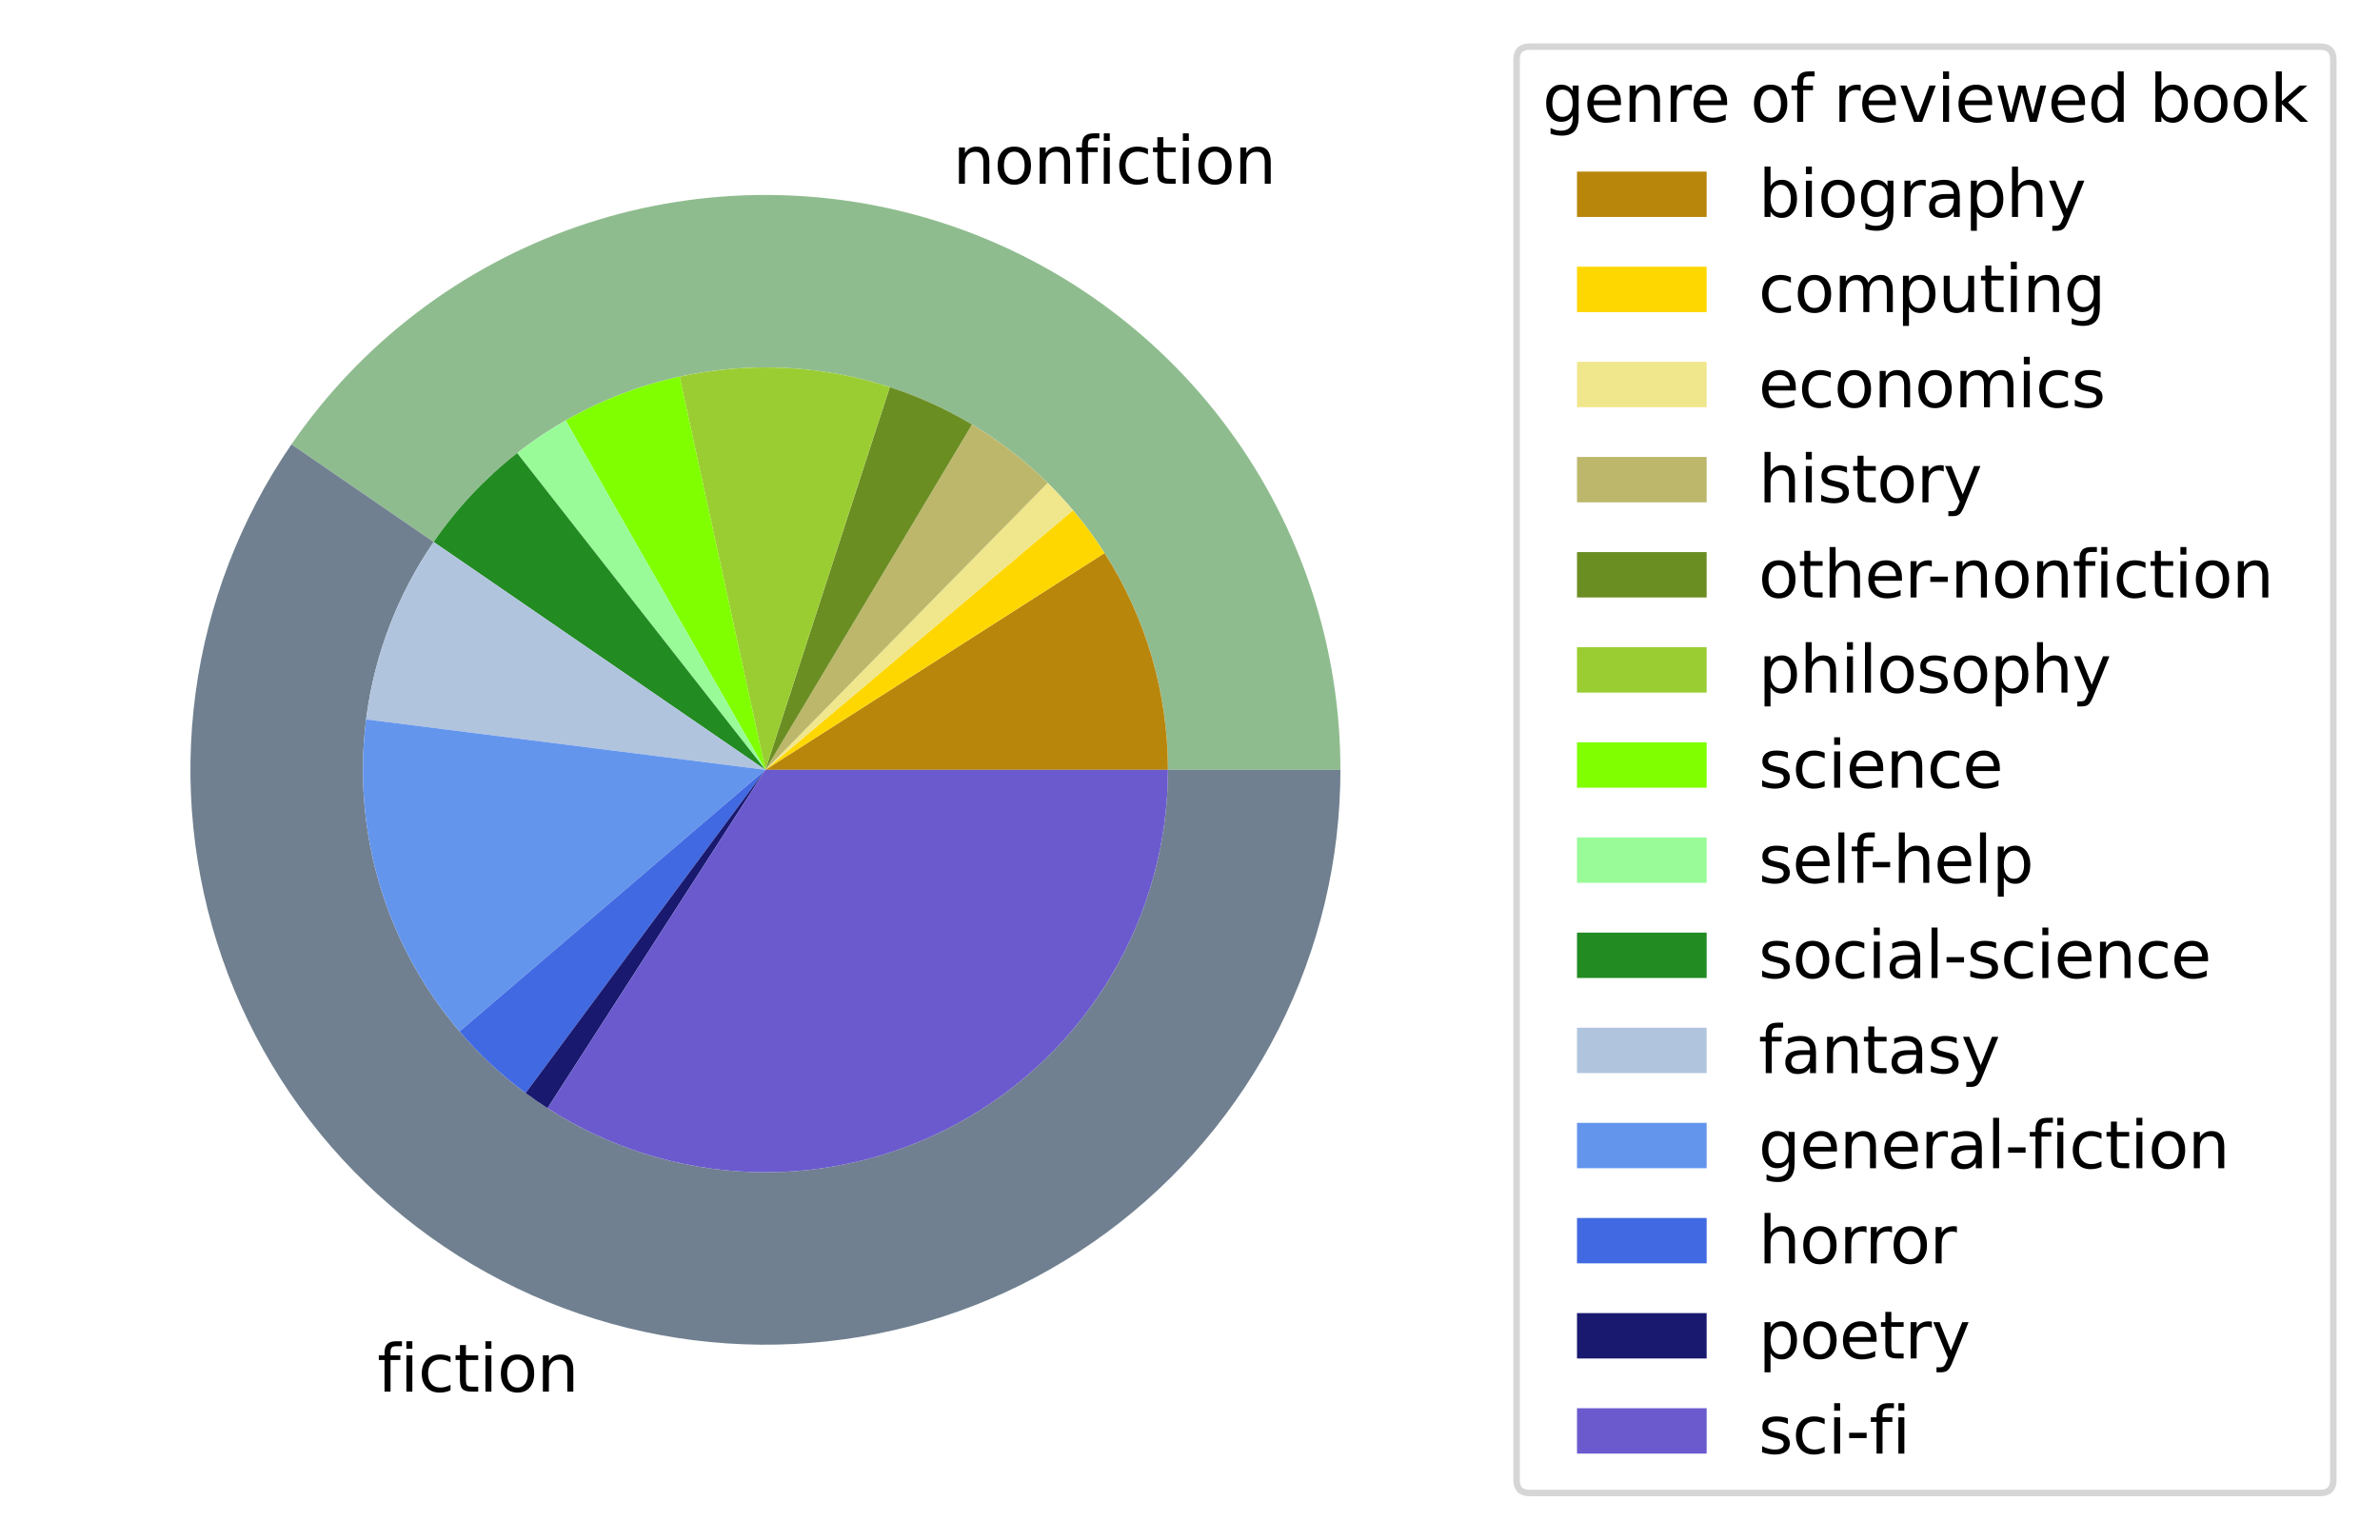 <?xml version="1.0" encoding="utf-8" standalone="no"?>
<!DOCTYPE svg PUBLIC "-//W3C//DTD SVG 1.1//EN"
  "http://www.w3.org/Graphics/SVG/1.1/DTD/svg11.dtd">
<svg xmlns:xlink="http://www.w3.org/1999/xlink" width="367.157pt" height="237.572pt" viewBox="0 0 367.157 237.572" xmlns="http://www.w3.org/2000/svg" version="1.1">
 <defs>
  <style type="text/css">*{stroke-linejoin: round; stroke-linecap: butt}</style>
 </defs>
 <g id="figure_1">
  <g id="patch_1">
   <path d="M 0 237.572 
L 367.157 237.572 
L 367.157 0 
L 0 0 
z
" style="fill: #ffffff"/>
  </g>
  <g id="axes_1">
   <g id="patch_2">
    <path d="M 206.784 118.786 
C 206.784 99.856 200.724 81.414 189.497 66.174 
C 178.269 50.933 162.452 39.679 144.373 34.068 
C 126.294 28.457 106.884 28.778 89.001 34.984 
C 71.117 41.19 55.681 52.96 44.963 68.564 
L 66.898 83.63 
C 74.4 72.708 85.206 64.468 97.724 60.124 
C 110.243 55.781 123.829 55.556 136.485 59.484 
C 149.14 63.411 160.212 71.289 168.072 81.957 
C 175.931 92.626 180.173 105.535 180.173 118.786 
L 206.784 118.786 
z
" style="fill: #8fbc8f"/>
   </g>
   <g id="patch_3">
    <path d="M 44.963 68.564 
C 37.094 80.02 32.026 93.167 30.17 106.941 
C 28.314 120.715 29.722 134.735 34.278 147.865 
C 38.834 160.996 46.413 172.874 56.402 182.538 
C 66.391 192.202 78.513 199.384 91.787 203.504 
C 105.061 207.623 119.12 208.566 132.825 206.256 
C 146.53 203.946 159.502 198.446 170.692 190.203 
C 181.882 181.959 190.98 171.2 197.249 158.795 
C 203.517 146.391 206.784 132.685 206.784 118.786 
L 180.173 118.786 
C 180.173 128.515 177.886 138.109 173.498 146.792 
C 169.11 155.476 162.742 163.007 154.909 168.778 
C 147.076 174.548 137.995 178.398 128.401 180.015 
C 118.808 181.632 108.967 180.972 99.675 178.088 
C 90.383 175.205 81.898 170.177 74.906 163.412 
C 67.913 156.647 62.608 148.333 59.419 139.142 
C 56.229 129.95 55.244 120.137 56.543 110.495 
C 57.842 100.853 61.39 91.65 66.898 83.63 
L 44.963 68.564 
z
" style="fill: #708090"/>
   </g>
   <g id="patch_4">
    <path d="M 180.173 118.786 
C 180.173 112.89 179.333 107.023 177.679 101.364 
C 176.024 95.705 173.572 90.31 170.396 85.342 
L 118.08 118.786 
C 118.08 118.786 118.08 118.786 118.08 118.786 
C 118.08 118.786 118.08 118.786 118.08 118.786 
L 180.173 118.786 
z
" style="fill: #b8860b"/>
   </g>
   <g id="patch_5">
    <path d="M 170.396 85.342 
C 169.659 84.188 168.884 83.059 168.072 81.957 
C 167.26 80.855 166.411 79.78 165.528 78.734 
L 118.08 118.786 
C 118.08 118.786 118.08 118.786 118.08 118.786 
C 118.08 118.786 118.08 118.786 118.08 118.786 
L 170.396 85.342 
z
" style="fill: #ffd700"/>
   </g>
   <g id="patch_6">
    <path d="M 165.528 78.734 
C 164.91 78.002 164.275 77.284 163.624 76.581 
C 162.972 75.878 162.305 75.19 161.622 74.518 
L 118.08 118.786 
C 118.08 118.786 118.08 118.786 118.08 118.786 
C 118.08 118.786 118.08 118.786 118.08 118.786 
L 165.528 78.734 
z
" style="fill: #f0e68c"/>
   </g>
   <g id="patch_7">
    <path d="M 161.622 74.518 
C 159.865 72.79 158.006 71.168 156.056 69.66 
C 154.106 68.153 152.068 66.763 149.953 65.498 
L 118.08 118.786 
C 118.08 118.786 118.08 118.786 118.08 118.786 
C 118.08 118.786 118.08 118.786 118.08 118.786 
L 161.622 74.518 
z
" style="fill: #bdb76b"/>
   </g>
   <g id="patch_8">
    <path d="M 149.953 65.498 
C 147.955 64.303 145.892 63.221 143.772 62.258 
C 141.653 61.295 139.482 60.451 137.268 59.732 
L 118.08 118.786 
C 118.08 118.786 118.08 118.786 118.08 118.786 
C 118.08 118.786 118.08 118.786 118.08 118.786 
L 149.953 65.498 
z
" style="fill: #6b8e23"/>
   </g>
   <g id="patch_9">
    <path d="M 137.268 59.732 
C 132.052 58.038 126.636 57.041 121.159 56.77 
C 115.682 56.498 110.193 56.952 104.836 58.122 
L 118.08 118.786 
C 118.08 118.786 118.08 118.786 118.08 118.786 
C 118.08 118.786 118.08 118.786 118.08 118.786 
L 137.268 59.732 
z
" style="fill: #9acd32"/>
   </g>
   <g id="patch_10">
    <path d="M 104.836 58.122 
C 101.758 58.794 98.736 59.699 95.796 60.83 
C 92.856 61.96 90.006 63.313 87.271 64.876 
L 118.08 118.786 
C 118.08 118.786 118.08 118.786 118.08 118.786 
C 118.08 118.786 118.08 118.786 118.08 118.786 
L 104.836 58.122 
z
" style="fill: #7fff00"/>
   </g>
   <g id="patch_11">
    <path d="M 87.271 64.876 
C 85.963 65.623 84.684 66.417 83.434 67.258 
C 82.184 68.098 80.965 68.983 79.78 69.912 
L 118.08 118.786 
C 118.08 118.786 118.08 118.786 118.08 118.786 
C 118.08 118.786 118.08 118.786 118.08 118.786 
L 87.271 64.876 
z
" style="fill: #98fb98"/>
   </g>
   <g id="patch_12">
    <path d="M 79.78 69.912 
C 77.301 71.855 74.973 73.984 72.816 76.28 
C 70.66 78.577 68.681 81.034 66.898 83.63 
L 118.08 118.786 
C 118.08 118.786 118.08 118.786 118.08 118.786 
C 118.08 118.786 118.08 118.786 118.08 118.786 
L 79.78 69.912 
z
" style="fill: #228b22"/>
   </g>
   <g id="patch_13">
    <path d="M 66.898 83.63 
C 64.105 87.697 61.806 92.083 60.05 96.694 
C 58.295 101.305 57.095 106.109 56.477 111.004 
L 118.08 118.786 
C 118.08 118.786 118.08 118.786 118.08 118.786 
C 118.08 118.786 118.08 118.786 118.08 118.786 
L 66.898 83.63 
z
" style="fill: #b0c4de"/>
   </g>
   <g id="patch_14">
    <path d="M 56.477 111.004 
C 55.392 119.591 56.115 128.31 58.598 136.602 
C 61.081 144.893 65.271 152.574 70.898 159.151 
L 118.08 118.786 
C 118.08 118.786 118.08 118.786 118.08 118.786 
C 118.08 118.786 118.08 118.786 118.08 118.786 
L 56.477 111.004 
z
" style="fill: #6495ed"/>
   </g>
   <g id="patch_15">
    <path d="M 70.898 159.151 
C 72.411 160.92 74.022 162.602 75.724 164.19 
C 77.427 165.778 79.217 167.269 81.086 168.656 
L 118.08 118.786 
C 118.08 118.786 118.08 118.786 118.08 118.786 
C 118.08 118.786 118.08 118.786 118.08 118.786 
L 70.898 159.151 
z
" style="fill: #4169e1"/>
   </g>
   <g id="patch_16">
    <path d="M 81.086 168.656 
C 81.636 169.063 82.192 169.462 82.755 169.851 
C 83.318 170.241 83.888 170.621 84.463 170.991 
L 118.08 118.786 
C 118.08 118.786 118.08 118.786 118.08 118.786 
C 118.08 118.786 118.08 118.786 118.08 118.786 
L 81.086 168.656 
z
" style="fill: #191970"/>
   </g>
   <g id="patch_17">
    <path d="M 84.463 170.991 
C 93.841 177.03 104.675 180.432 115.822 180.838 
C 126.968 181.243 138.021 178.638 147.813 173.297 
C 157.605 167.956 165.78 160.073 171.474 150.482 
C 177.167 140.891 180.173 129.94 180.173 118.786 
L 118.08 118.786 
C 118.08 118.786 118.08 118.786 118.08 118.786 
C 118.08 118.786 118.08 118.786 118.08 118.786 
C 118.08 118.786 118.08 118.786 118.08 118.786 
C 118.08 118.786 118.08 118.786 118.08 118.786 
L 84.463 170.991 
z
" style="fill: #6a5acd"/>
   </g>
   <g id="matplotlib.axis_1"/>
   <g id="matplotlib.axis_2"/>
   <g id="text_1">
    <!-- nonfiction -->
    <g transform="translate(147.002 28.356) scale(0.1 -0.1)">
     <defs>
      <path id="DejaVuSans-6e" d="M 3513 2113 
L 3513 0 
L 2938 0 
L 2938 2094 
Q 2938 2591 2744 2837 
Q 2550 3084 2163 3084 
Q 1697 3084 1428 2787 
Q 1159 2491 1159 1978 
L 1159 0 
L 581 0 
L 581 3500 
L 1159 3500 
L 1159 2956 
Q 1366 3272 1645 3428 
Q 1925 3584 2291 3584 
Q 2894 3584 3203 3211 
Q 3513 2838 3513 2113 
z
" transform="scale(0.016)"/>
      <path id="DejaVuSans-6f" d="M 1959 3097 
Q 1497 3097 1228 2736 
Q 959 2375 959 1747 
Q 959 1119 1226 758 
Q 1494 397 1959 397 
Q 2419 397 2687 759 
Q 2956 1122 2956 1747 
Q 2956 2369 2687 2733 
Q 2419 3097 1959 3097 
z
M 1959 3584 
Q 2709 3584 3137 3096 
Q 3566 2609 3566 1747 
Q 3566 888 3137 398 
Q 2709 -91 1959 -91 
Q 1206 -91 779 398 
Q 353 888 353 1747 
Q 353 2609 779 3096 
Q 1206 3584 1959 3584 
z
" transform="scale(0.016)"/>
      <path id="DejaVuSans-66" d="M 2375 4863 
L 2375 4384 
L 1825 4384 
Q 1516 4384 1395 4259 
Q 1275 4134 1275 3809 
L 1275 3500 
L 2222 3500 
L 2222 3053 
L 1275 3053 
L 1275 0 
L 697 0 
L 697 3053 
L 147 3053 
L 147 3500 
L 697 3500 
L 697 3744 
Q 697 4328 969 4595 
Q 1241 4863 1831 4863 
L 2375 4863 
z
" transform="scale(0.016)"/>
      <path id="DejaVuSans-69" d="M 603 3500 
L 1178 3500 
L 1178 0 
L 603 0 
L 603 3500 
z
M 603 4863 
L 1178 4863 
L 1178 4134 
L 603 4134 
L 603 4863 
z
" transform="scale(0.016)"/>
      <path id="DejaVuSans-63" d="M 3122 3366 
L 3122 2828 
Q 2878 2963 2633 3030 
Q 2388 3097 2138 3097 
Q 1578 3097 1268 2742 
Q 959 2388 959 1747 
Q 959 1106 1268 751 
Q 1578 397 2138 397 
Q 2388 397 2633 464 
Q 2878 531 3122 666 
L 3122 134 
Q 2881 22 2623 -34 
Q 2366 -91 2075 -91 
Q 1284 -91 818 406 
Q 353 903 353 1747 
Q 353 2603 823 3093 
Q 1294 3584 2113 3584 
Q 2378 3584 2631 3529 
Q 2884 3475 3122 3366 
z
" transform="scale(0.016)"/>
      <path id="DejaVuSans-74" d="M 1172 4494 
L 1172 3500 
L 2356 3500 
L 2356 3053 
L 1172 3053 
L 1172 1153 
Q 1172 725 1289 603 
Q 1406 481 1766 481 
L 2356 481 
L 2356 0 
L 1766 0 
Q 1100 0 847 248 
Q 594 497 594 1153 
L 594 3053 
L 172 3053 
L 172 3500 
L 594 3500 
L 594 4494 
L 1172 4494 
z
" transform="scale(0.016)"/>
     </defs>
     <use xlink:href="#DejaVuSans-6e"/>
     <use xlink:href="#DejaVuSans-6f" x="63.379"/>
     <use xlink:href="#DejaVuSans-6e" x="124.561"/>
     <use xlink:href="#DejaVuSans-66" x="187.939"/>
     <use xlink:href="#DejaVuSans-69" x="223.145"/>
     <use xlink:href="#DejaVuSans-63" x="250.928"/>
     <use xlink:href="#DejaVuSans-74" x="305.908"/>
     <use xlink:href="#DejaVuSans-69" x="345.117"/>
     <use xlink:href="#DejaVuSans-6f" x="372.9"/>
     <use xlink:href="#DejaVuSans-6e" x="434.082"/>
    </g>
   </g>
   <g id="text_2">
    <!-- fiction -->
    <g transform="translate(58.206 214.735) scale(0.1 -0.1)">
     <use xlink:href="#DejaVuSans-66"/>
     <use xlink:href="#DejaVuSans-69" x="35.205"/>
     <use xlink:href="#DejaVuSans-63" x="62.988"/>
     <use xlink:href="#DejaVuSans-74" x="117.969"/>
     <use xlink:href="#DejaVuSans-69" x="157.178"/>
     <use xlink:href="#DejaVuSans-6f" x="184.961"/>
     <use xlink:href="#DejaVuSans-6e" x="246.143"/>
    </g>
   </g>
   <g id="legend_1">
    <g id="patch_18">
     <path d="M 235.96 230.372 
L 357.957 230.372 
Q 359.957 230.372 359.957 228.372 
L 359.957 9.2 
Q 359.957 7.2 357.957 7.2 
L 235.96 7.2 
Q 233.96 7.2 233.96 9.2 
L 233.96 228.372 
Q 233.96 230.372 235.96 230.372 
z
" style="fill: #ffffff; opacity: 0.8; stroke: #cccccc; stroke-linejoin: miter"/>
    </g>
    <g id="text_3">
     <!-- genre of reviewed book -->
     <g transform="translate(237.96 18.798) scale(0.1 -0.1)">
      <defs>
       <path id="DejaVuSans-67" d="M 2906 1791 
Q 2906 2416 2648 2759 
Q 2391 3103 1925 3103 
Q 1463 3103 1205 2759 
Q 947 2416 947 1791 
Q 947 1169 1205 825 
Q 1463 481 1925 481 
Q 2391 481 2648 825 
Q 2906 1169 2906 1791 
z
M 3481 434 
Q 3481 -459 3084 -895 
Q 2688 -1331 1869 -1331 
Q 1566 -1331 1297 -1286 
Q 1028 -1241 775 -1147 
L 775 -588 
Q 1028 -725 1275 -790 
Q 1522 -856 1778 -856 
Q 2344 -856 2625 -561 
Q 2906 -266 2906 331 
L 2906 616 
Q 2728 306 2450 153 
Q 2172 0 1784 0 
Q 1141 0 747 490 
Q 353 981 353 1791 
Q 353 2603 747 3093 
Q 1141 3584 1784 3584 
Q 2172 3584 2450 3431 
Q 2728 3278 2906 2969 
L 2906 3500 
L 3481 3500 
L 3481 434 
z
" transform="scale(0.016)"/>
       <path id="DejaVuSans-65" d="M 3597 1894 
L 3597 1613 
L 953 1613 
Q 991 1019 1311 708 
Q 1631 397 2203 397 
Q 2534 397 2845 478 
Q 3156 559 3463 722 
L 3463 178 
Q 3153 47 2828 -22 
Q 2503 -91 2169 -91 
Q 1331 -91 842 396 
Q 353 884 353 1716 
Q 353 2575 817 3079 
Q 1281 3584 2069 3584 
Q 2775 3584 3186 3129 
Q 3597 2675 3597 1894 
z
M 3022 2063 
Q 3016 2534 2758 2815 
Q 2500 3097 2075 3097 
Q 1594 3097 1305 2825 
Q 1016 2553 972 2059 
L 3022 2063 
z
" transform="scale(0.016)"/>
       <path id="DejaVuSans-72" d="M 2631 2963 
Q 2534 3019 2420 3045 
Q 2306 3072 2169 3072 
Q 1681 3072 1420 2755 
Q 1159 2438 1159 1844 
L 1159 0 
L 581 0 
L 581 3500 
L 1159 3500 
L 1159 2956 
Q 1341 3275 1631 3429 
Q 1922 3584 2338 3584 
Q 2397 3584 2469 3576 
Q 2541 3569 2628 3553 
L 2631 2963 
z
" transform="scale(0.016)"/>
       <path id="DejaVuSans-20" transform="scale(0.016)"/>
       <path id="DejaVuSans-76" d="M 191 3500 
L 800 3500 
L 1894 563 
L 2988 3500 
L 3597 3500 
L 2284 0 
L 1503 0 
L 191 3500 
z
" transform="scale(0.016)"/>
       <path id="DejaVuSans-77" d="M 269 3500 
L 844 3500 
L 1563 769 
L 2278 3500 
L 2956 3500 
L 3675 769 
L 4391 3500 
L 4966 3500 
L 4050 0 
L 3372 0 
L 2619 2869 
L 1863 0 
L 1184 0 
L 269 3500 
z
" transform="scale(0.016)"/>
       <path id="DejaVuSans-64" d="M 2906 2969 
L 2906 4863 
L 3481 4863 
L 3481 0 
L 2906 0 
L 2906 525 
Q 2725 213 2448 61 
Q 2172 -91 1784 -91 
Q 1150 -91 751 415 
Q 353 922 353 1747 
Q 353 2572 751 3078 
Q 1150 3584 1784 3584 
Q 2172 3584 2448 3432 
Q 2725 3281 2906 2969 
z
M 947 1747 
Q 947 1113 1208 752 
Q 1469 391 1925 391 
Q 2381 391 2643 752 
Q 2906 1113 2906 1747 
Q 2906 2381 2643 2742 
Q 2381 3103 1925 3103 
Q 1469 3103 1208 2742 
Q 947 2381 947 1747 
z
" transform="scale(0.016)"/>
       <path id="DejaVuSans-62" d="M 3116 1747 
Q 3116 2381 2855 2742 
Q 2594 3103 2138 3103 
Q 1681 3103 1420 2742 
Q 1159 2381 1159 1747 
Q 1159 1113 1420 752 
Q 1681 391 2138 391 
Q 2594 391 2855 752 
Q 3116 1113 3116 1747 
z
M 1159 2969 
Q 1341 3281 1617 3432 
Q 1894 3584 2278 3584 
Q 2916 3584 3314 3078 
Q 3713 2572 3713 1747 
Q 3713 922 3314 415 
Q 2916 -91 2278 -91 
Q 1894 -91 1617 61 
Q 1341 213 1159 525 
L 1159 0 
L 581 0 
L 581 4863 
L 1159 4863 
L 1159 2969 
z
" transform="scale(0.016)"/>
       <path id="DejaVuSans-6b" d="M 581 4863 
L 1159 4863 
L 1159 1991 
L 2875 3500 
L 3609 3500 
L 1753 1863 
L 3688 0 
L 2938 0 
L 1159 1709 
L 1159 0 
L 581 0 
L 581 4863 
z
" transform="scale(0.016)"/>
      </defs>
      <use xlink:href="#DejaVuSans-67"/>
      <use xlink:href="#DejaVuSans-65" x="63.477"/>
      <use xlink:href="#DejaVuSans-6e" x="125"/>
      <use xlink:href="#DejaVuSans-72" x="188.379"/>
      <use xlink:href="#DejaVuSans-65" x="227.242"/>
      <use xlink:href="#DejaVuSans-20" x="288.766"/>
      <use xlink:href="#DejaVuSans-6f" x="320.553"/>
      <use xlink:href="#DejaVuSans-66" x="381.734"/>
      <use xlink:href="#DejaVuSans-20" x="416.939"/>
      <use xlink:href="#DejaVuSans-72" x="448.727"/>
      <use xlink:href="#DejaVuSans-65" x="487.59"/>
      <use xlink:href="#DejaVuSans-76" x="549.113"/>
      <use xlink:href="#DejaVuSans-69" x="608.293"/>
      <use xlink:href="#DejaVuSans-65" x="636.076"/>
      <use xlink:href="#DejaVuSans-77" x="697.6"/>
      <use xlink:href="#DejaVuSans-65" x="779.387"/>
      <use xlink:href="#DejaVuSans-64" x="840.91"/>
      <use xlink:href="#DejaVuSans-20" x="904.387"/>
      <use xlink:href="#DejaVuSans-62" x="936.174"/>
      <use xlink:href="#DejaVuSans-6f" x="999.65"/>
      <use xlink:href="#DejaVuSans-6f" x="1060.832"/>
      <use xlink:href="#DejaVuSans-6b" x="1122.014"/>
     </g>
    </g>
    <g id="patch_19">
     <path d="M 243.28 33.477 
L 263.28 33.477 
L 263.28 26.477 
L 243.28 26.477 
z
" style="fill: #b8860b"/>
    </g>
    <g id="text_4">
     <!-- biography -->
     <g transform="translate(271.28 33.477) scale(0.1 -0.1)">
      <defs>
       <path id="DejaVuSans-61" d="M 2194 1759 
Q 1497 1759 1228 1600 
Q 959 1441 959 1056 
Q 959 750 1161 570 
Q 1363 391 1709 391 
Q 2188 391 2477 730 
Q 2766 1069 2766 1631 
L 2766 1759 
L 2194 1759 
z
M 3341 1997 
L 3341 0 
L 2766 0 
L 2766 531 
Q 2569 213 2275 61 
Q 1981 -91 1556 -91 
Q 1019 -91 701 211 
Q 384 513 384 1019 
Q 384 1609 779 1909 
Q 1175 2209 1959 2209 
L 2766 2209 
L 2766 2266 
Q 2766 2663 2505 2880 
Q 2244 3097 1772 3097 
Q 1472 3097 1187 3025 
Q 903 2953 641 2809 
L 641 3341 
Q 956 3463 1253 3523 
Q 1550 3584 1831 3584 
Q 2591 3584 2966 3190 
Q 3341 2797 3341 1997 
z
" transform="scale(0.016)"/>
       <path id="DejaVuSans-70" d="M 1159 525 
L 1159 -1331 
L 581 -1331 
L 581 3500 
L 1159 3500 
L 1159 2969 
Q 1341 3281 1617 3432 
Q 1894 3584 2278 3584 
Q 2916 3584 3314 3078 
Q 3713 2572 3713 1747 
Q 3713 922 3314 415 
Q 2916 -91 2278 -91 
Q 1894 -91 1617 61 
Q 1341 213 1159 525 
z
M 3116 1747 
Q 3116 2381 2855 2742 
Q 2594 3103 2138 3103 
Q 1681 3103 1420 2742 
Q 1159 2381 1159 1747 
Q 1159 1113 1420 752 
Q 1681 391 2138 391 
Q 2594 391 2855 752 
Q 3116 1113 3116 1747 
z
" transform="scale(0.016)"/>
       <path id="DejaVuSans-68" d="M 3513 2113 
L 3513 0 
L 2938 0 
L 2938 2094 
Q 2938 2591 2744 2837 
Q 2550 3084 2163 3084 
Q 1697 3084 1428 2787 
Q 1159 2491 1159 1978 
L 1159 0 
L 581 0 
L 581 4863 
L 1159 4863 
L 1159 2956 
Q 1366 3272 1645 3428 
Q 1925 3584 2291 3584 
Q 2894 3584 3203 3211 
Q 3513 2838 3513 2113 
z
" transform="scale(0.016)"/>
       <path id="DejaVuSans-79" d="M 2059 -325 
Q 1816 -950 1584 -1140 
Q 1353 -1331 966 -1331 
L 506 -1331 
L 506 -850 
L 844 -850 
Q 1081 -850 1212 -737 
Q 1344 -625 1503 -206 
L 1606 56 
L 191 3500 
L 800 3500 
L 1894 763 
L 2988 3500 
L 3597 3500 
L 2059 -325 
z
" transform="scale(0.016)"/>
      </defs>
      <use xlink:href="#DejaVuSans-62"/>
      <use xlink:href="#DejaVuSans-69" x="63.477"/>
      <use xlink:href="#DejaVuSans-6f" x="91.26"/>
      <use xlink:href="#DejaVuSans-67" x="152.441"/>
      <use xlink:href="#DejaVuSans-72" x="215.918"/>
      <use xlink:href="#DejaVuSans-61" x="257.031"/>
      <use xlink:href="#DejaVuSans-70" x="318.311"/>
      <use xlink:href="#DejaVuSans-68" x="381.787"/>
      <use xlink:href="#DejaVuSans-79" x="445.166"/>
     </g>
    </g>
    <g id="patch_20">
     <path d="M 243.28 48.155 
L 263.28 48.155 
L 263.28 41.155 
L 243.28 41.155 
z
" style="fill: #ffd700"/>
    </g>
    <g id="text_5">
     <!-- computing -->
     <g transform="translate(271.28 48.155) scale(0.1 -0.1)">
      <defs>
       <path id="DejaVuSans-6d" d="M 3328 2828 
Q 3544 3216 3844 3400 
Q 4144 3584 4550 3584 
Q 5097 3584 5394 3201 
Q 5691 2819 5691 2113 
L 5691 0 
L 5113 0 
L 5113 2094 
Q 5113 2597 4934 2840 
Q 4756 3084 4391 3084 
Q 3944 3084 3684 2787 
Q 3425 2491 3425 1978 
L 3425 0 
L 2847 0 
L 2847 2094 
Q 2847 2600 2669 2842 
Q 2491 3084 2119 3084 
Q 1678 3084 1418 2786 
Q 1159 2488 1159 1978 
L 1159 0 
L 581 0 
L 581 3500 
L 1159 3500 
L 1159 2956 
Q 1356 3278 1631 3431 
Q 1906 3584 2284 3584 
Q 2666 3584 2933 3390 
Q 3200 3197 3328 2828 
z
" transform="scale(0.016)"/>
       <path id="DejaVuSans-75" d="M 544 1381 
L 544 3500 
L 1119 3500 
L 1119 1403 
Q 1119 906 1312 657 
Q 1506 409 1894 409 
Q 2359 409 2629 706 
Q 2900 1003 2900 1516 
L 2900 3500 
L 3475 3500 
L 3475 0 
L 2900 0 
L 2900 538 
Q 2691 219 2414 64 
Q 2138 -91 1772 -91 
Q 1169 -91 856 284 
Q 544 659 544 1381 
z
M 1991 3584 
L 1991 3584 
z
" transform="scale(0.016)"/>
      </defs>
      <use xlink:href="#DejaVuSans-63"/>
      <use xlink:href="#DejaVuSans-6f" x="54.98"/>
      <use xlink:href="#DejaVuSans-6d" x="116.162"/>
      <use xlink:href="#DejaVuSans-70" x="213.574"/>
      <use xlink:href="#DejaVuSans-75" x="277.051"/>
      <use xlink:href="#DejaVuSans-74" x="340.43"/>
      <use xlink:href="#DejaVuSans-69" x="379.639"/>
      <use xlink:href="#DejaVuSans-6e" x="407.422"/>
      <use xlink:href="#DejaVuSans-67" x="470.801"/>
     </g>
    </g>
    <g id="patch_21">
     <path d="M 243.28 62.833 
L 263.28 62.833 
L 263.28 55.833 
L 243.28 55.833 
z
" style="fill: #f0e68c"/>
    </g>
    <g id="text_6">
     <!-- economics -->
     <g transform="translate(271.28 62.833) scale(0.1 -0.1)">
      <defs>
       <path id="DejaVuSans-73" d="M 2834 3397 
L 2834 2853 
Q 2591 2978 2328 3040 
Q 2066 3103 1784 3103 
Q 1356 3103 1142 2972 
Q 928 2841 928 2578 
Q 928 2378 1081 2264 
Q 1234 2150 1697 2047 
L 1894 2003 
Q 2506 1872 2764 1633 
Q 3022 1394 3022 966 
Q 3022 478 2636 193 
Q 2250 -91 1575 -91 
Q 1294 -91 989 -36 
Q 684 19 347 128 
L 347 722 
Q 666 556 975 473 
Q 1284 391 1588 391 
Q 1994 391 2212 530 
Q 2431 669 2431 922 
Q 2431 1156 2273 1281 
Q 2116 1406 1581 1522 
L 1381 1569 
Q 847 1681 609 1914 
Q 372 2147 372 2553 
Q 372 3047 722 3315 
Q 1072 3584 1716 3584 
Q 2034 3584 2315 3537 
Q 2597 3491 2834 3397 
z
" transform="scale(0.016)"/>
      </defs>
      <use xlink:href="#DejaVuSans-65"/>
      <use xlink:href="#DejaVuSans-63" x="61.523"/>
      <use xlink:href="#DejaVuSans-6f" x="116.504"/>
      <use xlink:href="#DejaVuSans-6e" x="177.686"/>
      <use xlink:href="#DejaVuSans-6f" x="241.064"/>
      <use xlink:href="#DejaVuSans-6d" x="302.246"/>
      <use xlink:href="#DejaVuSans-69" x="399.658"/>
      <use xlink:href="#DejaVuSans-63" x="427.441"/>
      <use xlink:href="#DejaVuSans-73" x="482.422"/>
     </g>
    </g>
    <g id="patch_22">
     <path d="M 243.28 77.511 
L 263.28 77.511 
L 263.28 70.511 
L 243.28 70.511 
z
" style="fill: #bdb76b"/>
    </g>
    <g id="text_7">
     <!-- history -->
     <g transform="translate(271.28 77.511) scale(0.1 -0.1)">
      <use xlink:href="#DejaVuSans-68"/>
      <use xlink:href="#DejaVuSans-69" x="63.379"/>
      <use xlink:href="#DejaVuSans-73" x="91.162"/>
      <use xlink:href="#DejaVuSans-74" x="143.262"/>
      <use xlink:href="#DejaVuSans-6f" x="182.471"/>
      <use xlink:href="#DejaVuSans-72" x="243.652"/>
      <use xlink:href="#DejaVuSans-79" x="284.766"/>
     </g>
    </g>
    <g id="patch_23">
     <path d="M 243.28 92.189 
L 263.28 92.189 
L 263.28 85.189 
L 243.28 85.189 
z
" style="fill: #6b8e23"/>
    </g>
    <g id="text_8">
     <!-- other-nonfiction -->
     <g transform="translate(271.28 92.189) scale(0.1 -0.1)">
      <defs>
       <path id="DejaVuSans-2d" d="M 313 2009 
L 1997 2009 
L 1997 1497 
L 313 1497 
L 313 2009 
z
" transform="scale(0.016)"/>
      </defs>
      <use xlink:href="#DejaVuSans-6f"/>
      <use xlink:href="#DejaVuSans-74" x="61.182"/>
      <use xlink:href="#DejaVuSans-68" x="100.391"/>
      <use xlink:href="#DejaVuSans-65" x="163.77"/>
      <use xlink:href="#DejaVuSans-72" x="225.293"/>
      <use xlink:href="#DejaVuSans-2d" x="260.031"/>
      <use xlink:href="#DejaVuSans-6e" x="296.115"/>
      <use xlink:href="#DejaVuSans-6f" x="359.494"/>
      <use xlink:href="#DejaVuSans-6e" x="420.676"/>
      <use xlink:href="#DejaVuSans-66" x="484.055"/>
      <use xlink:href="#DejaVuSans-69" x="519.26"/>
      <use xlink:href="#DejaVuSans-63" x="547.043"/>
      <use xlink:href="#DejaVuSans-74" x="602.023"/>
      <use xlink:href="#DejaVuSans-69" x="641.232"/>
      <use xlink:href="#DejaVuSans-6f" x="669.016"/>
      <use xlink:href="#DejaVuSans-6e" x="730.197"/>
     </g>
    </g>
    <g id="patch_24">
     <path d="M 243.28 106.867 
L 263.28 106.867 
L 263.28 99.867 
L 243.28 99.867 
z
" style="fill: #9acd32"/>
    </g>
    <g id="text_9">
     <!-- philosophy -->
     <g transform="translate(271.28 106.867) scale(0.1 -0.1)">
      <defs>
       <path id="DejaVuSans-6c" d="M 603 4863 
L 1178 4863 
L 1178 0 
L 603 0 
L 603 4863 
z
" transform="scale(0.016)"/>
      </defs>
      <use xlink:href="#DejaVuSans-70"/>
      <use xlink:href="#DejaVuSans-68" x="63.477"/>
      <use xlink:href="#DejaVuSans-69" x="126.855"/>
      <use xlink:href="#DejaVuSans-6c" x="154.639"/>
      <use xlink:href="#DejaVuSans-6f" x="182.422"/>
      <use xlink:href="#DejaVuSans-73" x="243.604"/>
      <use xlink:href="#DejaVuSans-6f" x="295.703"/>
      <use xlink:href="#DejaVuSans-70" x="356.885"/>
      <use xlink:href="#DejaVuSans-68" x="420.361"/>
      <use xlink:href="#DejaVuSans-79" x="483.74"/>
     </g>
    </g>
    <g id="patch_25">
     <path d="M 243.28 121.545 
L 263.28 121.545 
L 263.28 114.545 
L 243.28 114.545 
z
" style="fill: #7fff00"/>
    </g>
    <g id="text_10">
     <!-- science -->
     <g transform="translate(271.28 121.545) scale(0.1 -0.1)">
      <use xlink:href="#DejaVuSans-73"/>
      <use xlink:href="#DejaVuSans-63" x="52.1"/>
      <use xlink:href="#DejaVuSans-69" x="107.08"/>
      <use xlink:href="#DejaVuSans-65" x="134.863"/>
      <use xlink:href="#DejaVuSans-6e" x="196.387"/>
      <use xlink:href="#DejaVuSans-63" x="259.766"/>
      <use xlink:href="#DejaVuSans-65" x="314.746"/>
     </g>
    </g>
    <g id="patch_26">
     <path d="M 243.28 136.223 
L 263.28 136.223 
L 263.28 129.223 
L 243.28 129.223 
z
" style="fill: #98fb98"/>
    </g>
    <g id="text_11">
     <!-- self-help -->
     <g transform="translate(271.28 136.223) scale(0.1 -0.1)">
      <use xlink:href="#DejaVuSans-73"/>
      <use xlink:href="#DejaVuSans-65" x="52.1"/>
      <use xlink:href="#DejaVuSans-6c" x="113.623"/>
      <use xlink:href="#DejaVuSans-66" x="141.406"/>
      <use xlink:href="#DejaVuSans-2d" x="171.111"/>
      <use xlink:href="#DejaVuSans-68" x="207.195"/>
      <use xlink:href="#DejaVuSans-65" x="270.574"/>
      <use xlink:href="#DejaVuSans-6c" x="332.098"/>
      <use xlink:href="#DejaVuSans-70" x="359.881"/>
     </g>
    </g>
    <g id="patch_27">
     <path d="M 243.28 150.902 
L 263.28 150.902 
L 263.28 143.902 
L 243.28 143.902 
z
" style="fill: #228b22"/>
    </g>
    <g id="text_12">
     <!-- social-science -->
     <g transform="translate(271.28 150.902) scale(0.1 -0.1)">
      <use xlink:href="#DejaVuSans-73"/>
      <use xlink:href="#DejaVuSans-6f" x="52.1"/>
      <use xlink:href="#DejaVuSans-63" x="113.281"/>
      <use xlink:href="#DejaVuSans-69" x="168.262"/>
      <use xlink:href="#DejaVuSans-61" x="196.045"/>
      <use xlink:href="#DejaVuSans-6c" x="257.324"/>
      <use xlink:href="#DejaVuSans-2d" x="285.107"/>
      <use xlink:href="#DejaVuSans-73" x="321.191"/>
      <use xlink:href="#DejaVuSans-63" x="373.291"/>
      <use xlink:href="#DejaVuSans-69" x="428.271"/>
      <use xlink:href="#DejaVuSans-65" x="456.055"/>
      <use xlink:href="#DejaVuSans-6e" x="517.578"/>
      <use xlink:href="#DejaVuSans-63" x="580.957"/>
      <use xlink:href="#DejaVuSans-65" x="635.938"/>
     </g>
    </g>
    <g id="patch_28">
     <path d="M 243.28 165.58 
L 263.28 165.58 
L 263.28 158.58 
L 243.28 158.58 
z
" style="fill: #b0c4de"/>
    </g>
    <g id="text_13">
     <!-- fantasy -->
     <g transform="translate(271.28 165.58) scale(0.1 -0.1)">
      <use xlink:href="#DejaVuSans-66"/>
      <use xlink:href="#DejaVuSans-61" x="35.205"/>
      <use xlink:href="#DejaVuSans-6e" x="96.484"/>
      <use xlink:href="#DejaVuSans-74" x="159.863"/>
      <use xlink:href="#DejaVuSans-61" x="199.072"/>
      <use xlink:href="#DejaVuSans-73" x="260.352"/>
      <use xlink:href="#DejaVuSans-79" x="312.451"/>
     </g>
    </g>
    <g id="patch_29">
     <path d="M 243.28 180.258 
L 263.28 180.258 
L 263.28 173.258 
L 243.28 173.258 
z
" style="fill: #6495ed"/>
    </g>
    <g id="text_14">
     <!-- general-fiction -->
     <g transform="translate(271.28 180.258) scale(0.1 -0.1)">
      <use xlink:href="#DejaVuSans-67"/>
      <use xlink:href="#DejaVuSans-65" x="63.477"/>
      <use xlink:href="#DejaVuSans-6e" x="125"/>
      <use xlink:href="#DejaVuSans-65" x="188.379"/>
      <use xlink:href="#DejaVuSans-72" x="249.902"/>
      <use xlink:href="#DejaVuSans-61" x="291.016"/>
      <use xlink:href="#DejaVuSans-6c" x="352.295"/>
      <use xlink:href="#DejaVuSans-2d" x="380.078"/>
      <use xlink:href="#DejaVuSans-66" x="416.162"/>
      <use xlink:href="#DejaVuSans-69" x="451.367"/>
      <use xlink:href="#DejaVuSans-63" x="479.15"/>
      <use xlink:href="#DejaVuSans-74" x="534.131"/>
      <use xlink:href="#DejaVuSans-69" x="573.34"/>
      <use xlink:href="#DejaVuSans-6f" x="601.123"/>
      <use xlink:href="#DejaVuSans-6e" x="662.305"/>
     </g>
    </g>
    <g id="patch_30">
     <path d="M 243.28 194.936 
L 263.28 194.936 
L 263.28 187.936 
L 243.28 187.936 
z
" style="fill: #4169e1"/>
    </g>
    <g id="text_15">
     <!-- horror -->
     <g transform="translate(271.28 194.936) scale(0.1 -0.1)">
      <use xlink:href="#DejaVuSans-68"/>
      <use xlink:href="#DejaVuSans-6f" x="63.379"/>
      <use xlink:href="#DejaVuSans-72" x="124.561"/>
      <use xlink:href="#DejaVuSans-72" x="163.924"/>
      <use xlink:href="#DejaVuSans-6f" x="202.787"/>
      <use xlink:href="#DejaVuSans-72" x="263.969"/>
     </g>
    </g>
    <g id="patch_31">
     <path d="M 243.28 209.614 
L 263.28 209.614 
L 263.28 202.614 
L 243.28 202.614 
z
" style="fill: #191970"/>
    </g>
    <g id="text_16">
     <!-- poetry -->
     <g transform="translate(271.28 209.614) scale(0.1 -0.1)">
      <use xlink:href="#DejaVuSans-70"/>
      <use xlink:href="#DejaVuSans-6f" x="63.477"/>
      <use xlink:href="#DejaVuSans-65" x="124.658"/>
      <use xlink:href="#DejaVuSans-74" x="186.182"/>
      <use xlink:href="#DejaVuSans-72" x="225.391"/>
      <use xlink:href="#DejaVuSans-79" x="266.504"/>
     </g>
    </g>
    <g id="patch_32">
     <path d="M 243.28 224.292 
L 263.28 224.292 
L 263.28 217.292 
L 243.28 217.292 
z
" style="fill: #6a5acd"/>
    </g>
    <g id="text_17">
     <!-- sci-fi -->
     <g transform="translate(271.28 224.292) scale(0.1 -0.1)">
      <use xlink:href="#DejaVuSans-73"/>
      <use xlink:href="#DejaVuSans-63" x="52.1"/>
      <use xlink:href="#DejaVuSans-69" x="107.08"/>
      <use xlink:href="#DejaVuSans-2d" x="134.863"/>
      <use xlink:href="#DejaVuSans-66" x="170.947"/>
      <use xlink:href="#DejaVuSans-69" x="206.152"/>
     </g>
    </g>
   </g>
  </g>
 </g>
</svg>
